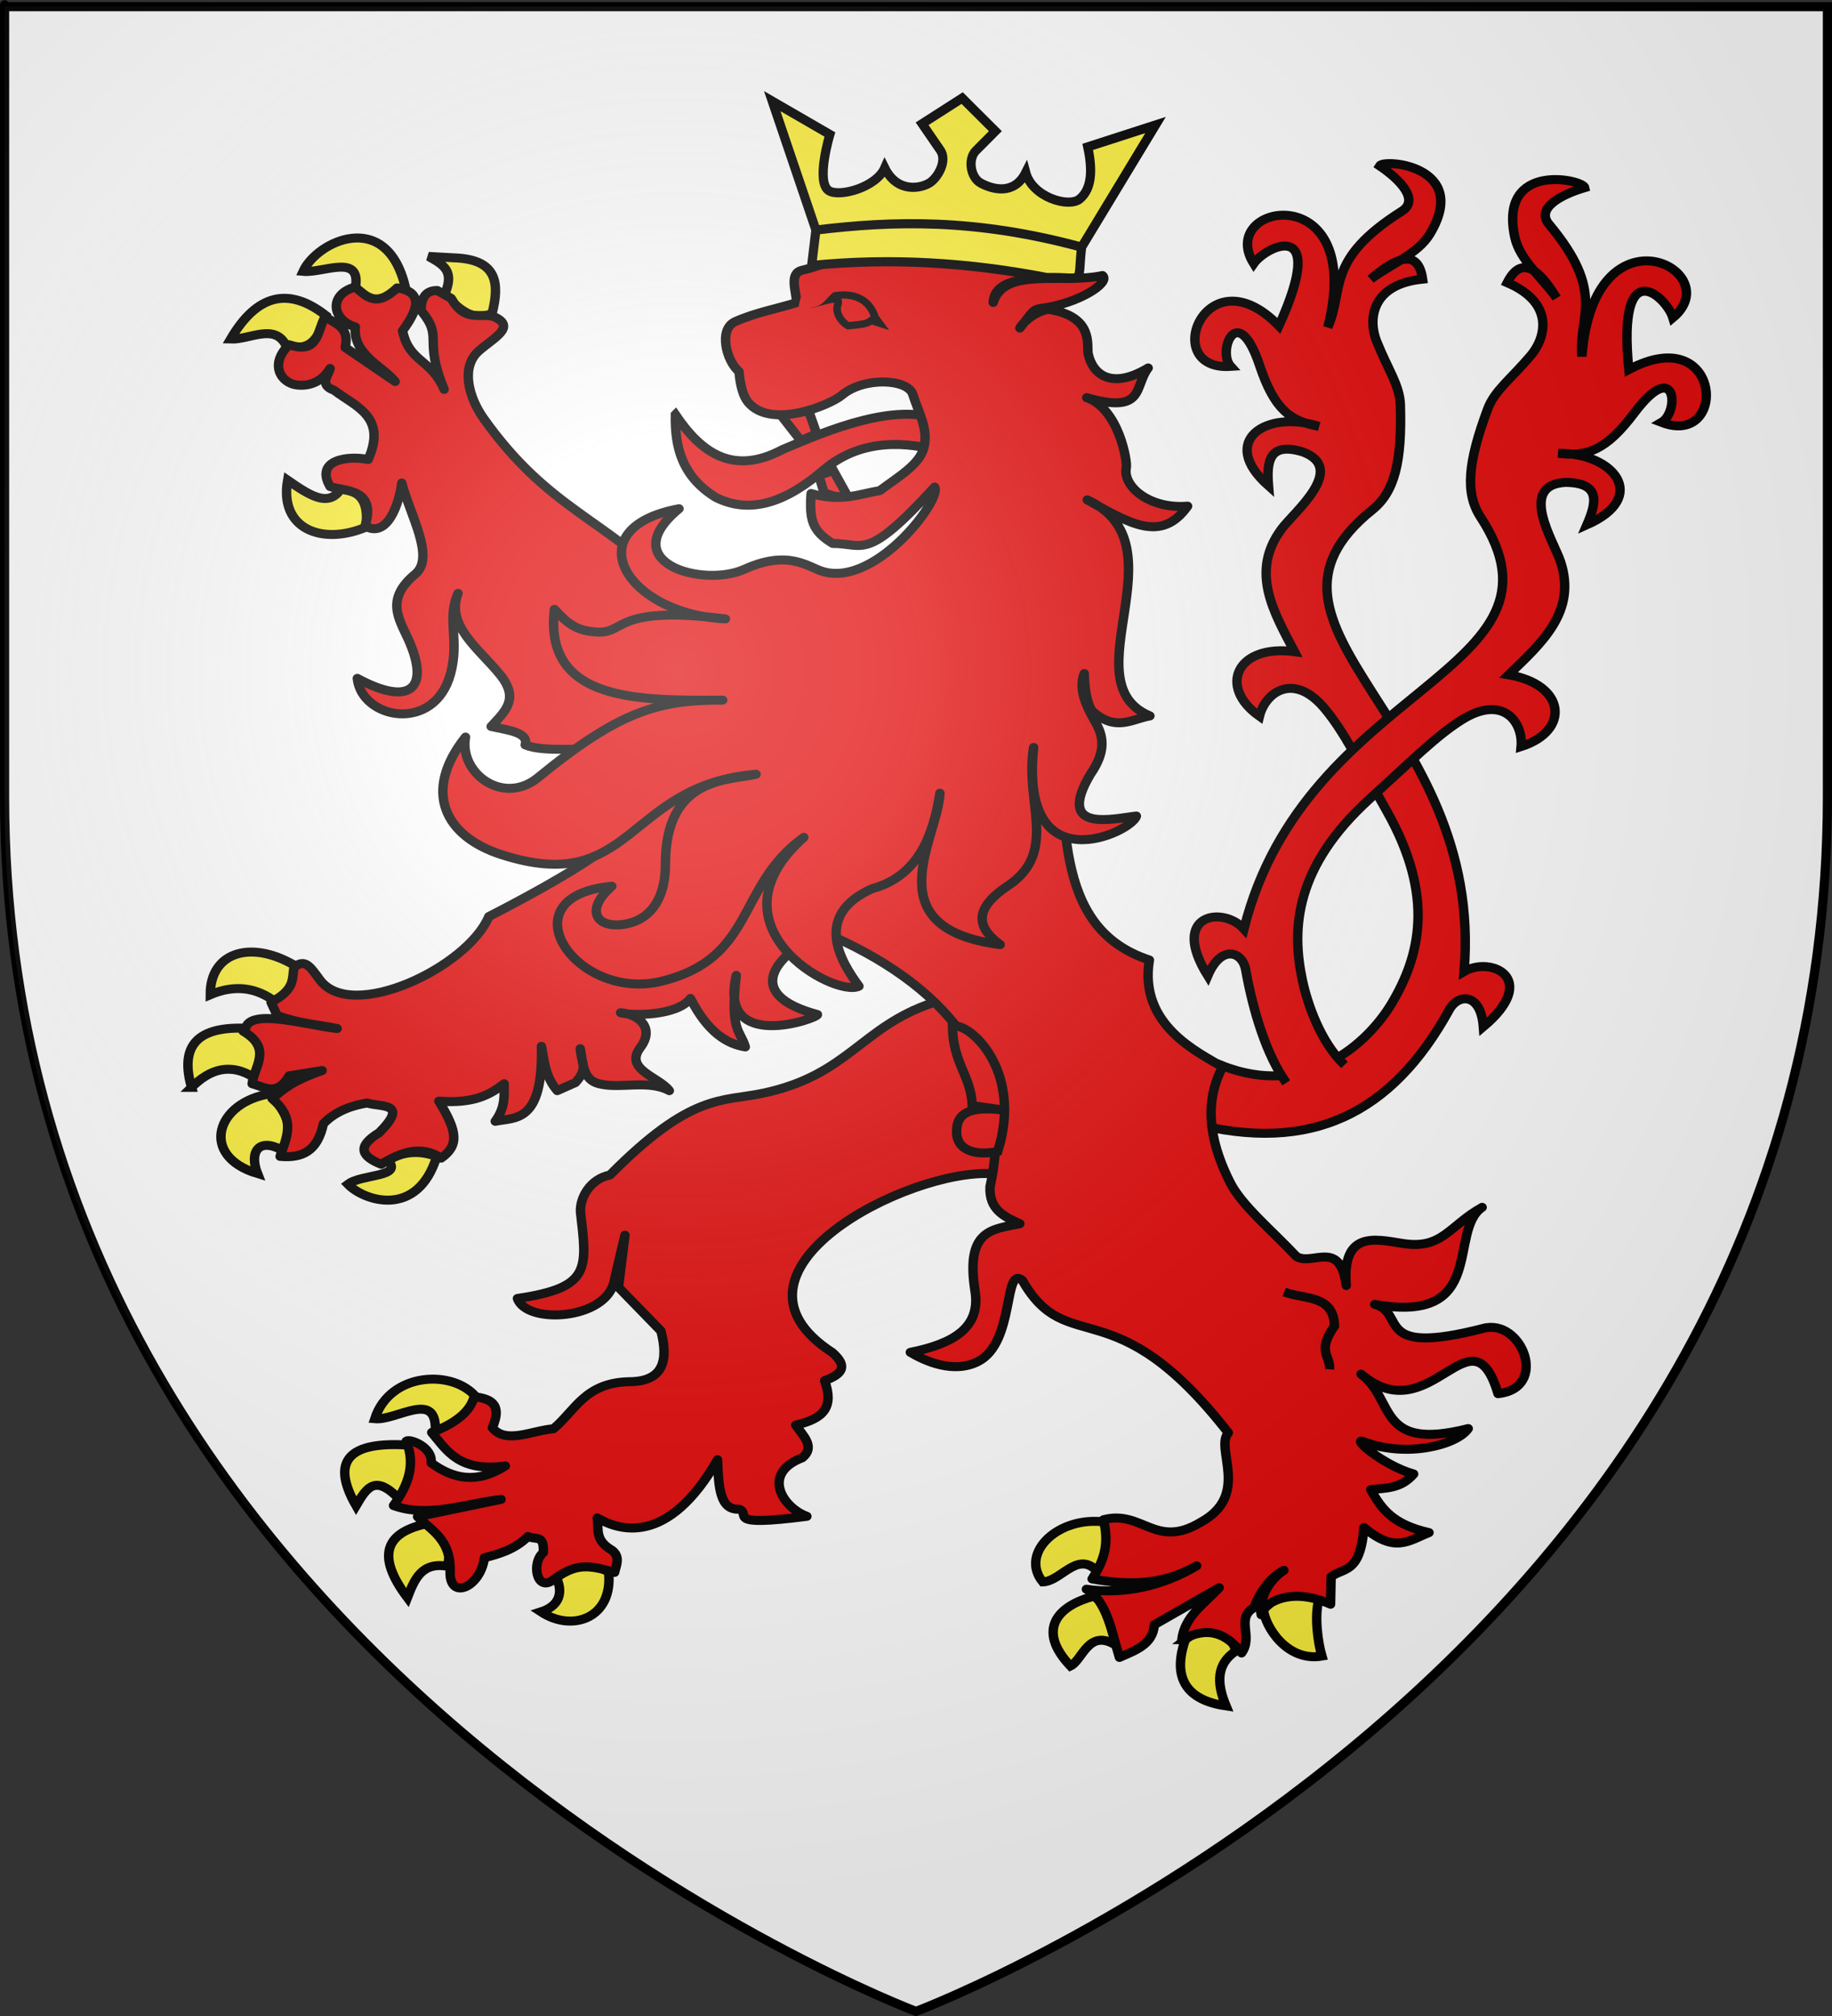 <?xml version="1.0" encoding="UTF-8" standalone="no"?>
<svg
   xmlns:dc="http://purl.org/dc/elements/1.1/"
   xmlns:cc="http://creativecommons.org/ns#"
   xmlns:rdf="http://www.w3.org/1999/02/22-rdf-syntax-ns#"
   xmlns:svg="http://www.w3.org/2000/svg"
   xmlns="http://www.w3.org/2000/svg"
   xmlns:xlink="http://www.w3.org/1999/xlink"
   height="660"
   width="600"
   version="1.0"
   id="svg2">
  <rect width="100%" height="100%" fill="#333333" stroke="none"/>
  <desc
     id="desc4">Flag of Canton of Valais (Wallis)</desc>
  <defs
     id="defs6">
    <linearGradient
       id="linearGradient2893">
      <stop
         style="stop-color:white;stop-opacity:0.314;"
         offset="0"
         id="stop2895" />
      <stop
         id="stop2897"
         offset="0.19"
         style="stop-color:white;stop-opacity:0.251;" />
      <stop
         style="stop-color:#6b6b6b;stop-opacity:0.125;"
         offset="0.6"
         id="stop2901" />
      <stop
         style="stop-color:black;stop-opacity:0.125;"
         offset="1"
         id="stop2899" />
    </linearGradient>
    <radialGradient
       xlink:href="#linearGradient2893"
       id="radialGradient3163"
       gradientUnits="userSpaceOnUse"
       gradientTransform="matrix(1.353,0,0,1.349,-77.629,-85.747)"
       cx="221.445"
       cy="226.331"
       fx="221.445"
       fy="226.331"
       r="300" />
    <g
       id="s-4">
      <g
         id="c-6">
        <path
           transform="matrix(0.951,0.309,-0.309,0.951,0,-1)"
           d="M 0,0 L 0,1 L 0.5,1 L 0,0 z"
           id="t-0" />
        <use
           height="540"
           width="810"
           y="0"
           x="0"
           id="use2144-7"
           transform="scale(-1,1)"
           xlink:href="#t-0" />
      </g>
      <g
         id="a-1">
        <use
           height="540"
           width="810"
           y="0"
           x="0"
           id="use2147-7"
           transform="matrix(0.309,0.951,-0.951,0.309,0,0)"
           xlink:href="#c-6" />
        <use
           height="540"
           width="810"
           y="0"
           x="0"
           id="use2149-7"
           transform="matrix(-0.809,0.588,-0.588,-0.809,0,0)"
           xlink:href="#c-6" />
      </g>
      <use
         height="540"
         width="810"
         y="0"
         x="0"
         id="use2151-7"
         transform="scale(-1,1)"
         xlink:href="#a-1" />
    </g>
    <g
       id="f">
      <rect
         id="rect1964"
         style="fill:#28166f"
         y="-30"
         x="-50"
         height="60"
         width="100" />
      <g
         id="g1966"
         style="fill:#ffffff"
         transform="translate(0,-20)">
        <path
           id="path1968"
           d="M -1.212,27.818 C -1.212,22.175 -2.091,20.471 -4.542,13.98 C -5.709,10.888 -5.024,7.103 -2.858,3.601 C -2.082,2.346 -1.114,1.214 0,0 C 1.114,1.214 2.082,2.346 2.858,3.601 C 5.024,7.103 5.709,10.888 4.542,13.98 C 2.091,20.471 1.212,22.175 1.212,27.818 L -1.212,27.818 z" />
        <path
           id="rwi"
           d="M 2.922,27.672 C 2.922,21.721 5.239,17.829 8.501,16.66 C 9.949,16.141 11.808,16.387 13.519,18.107 C 15.638,20.236 16.255,26.1 10.036,27.228 C 10.694,26.272 10.655,24.147 9.322,23.441 C 8.331,22.916 7.209,23.188 6.646,23.564 C 5.822,24.116 4.917,25.67 4.967,27.672 L 2.922,27.672 z" />
        <path
           id="path1971"
           d="M 1.777,30.183 C 1.79,32.191 2.795,33.518 4.516,34.257 C 4.295,34.955 3.257,36.378 1.831,36.281 C 1.55,37.787 1.282,38.632 0,40 C -1.282,38.632 -1.55,37.787 -1.831,36.281 C -3.257,36.378 -4.295,34.955 -4.516,34.257 C -2.795,33.518 -1.79,32.191 -1.777,30.183 L 1.777,30.183 z" />
        <use
           xlink:href="#rwi"
           height="400"
           width="800"
           y="0"
           x="0"
           id="use1973"
           transform="scale(-1,1)" />
        <rect
           id="rect1975"
           y="27.331"
           x="-7.923"
           height="3.218"
           width="15.846" />
      </g>
    </g>
    <g
       id="s">
      <g
         id="c">
        <path
           transform="matrix(0.951,0.309,-0.309,0.951,0,-1)"
           d="M 0,0 L 0,1 L 0.5,1 L 0,0 z"
           id="t" />
        <use
           height="540"
           width="810"
           y="0"
           x="0"
           id="use2144"
           transform="scale(-1,1)"
           xlink:href="#t" />
      </g>
      <g
         id="a">
        <use
           height="540"
           width="810"
           y="0"
           x="0"
           id="use2147"
           transform="matrix(0.309,0.951,-0.951,0.309,0,0)"
           xlink:href="#c" />
        <use
           height="540"
           width="810"
           y="0"
           x="0"
           id="use2149"
           transform="matrix(-0.809,0.588,-0.588,-0.809,0,0)"
           xlink:href="#c" />
      </g>
      <use
         height="540"
         width="810"
         y="0"
         x="0"
         id="use2151"
         transform="scale(-1,1)"
         xlink:href="#a" />
    </g>
    <g
       id="s-4-8">
      <g
         id="c-6-9">
        <path
           transform="matrix(0.951,0.309,-0.309,0.951,0,-1)"
           d="M 0,0 L 0,1 L 0.5,1 L 0,0 z"
           id="t-0-2" />
        <use
           height="540"
           width="810"
           y="0"
           x="0"
           id="use2144-7-2"
           transform="scale(-1,1)"
           xlink:href="#t-0-2" />
      </g>
      <g
         id="a-1-5">
        <use
           height="540"
           width="810"
           y="0"
           x="0"
           id="use2147-7-9"
           transform="matrix(0.309,0.951,-0.951,0.309,0,0)"
           xlink:href="#c-6-9" />
        <use
           height="540"
           width="810"
           y="0"
           x="0"
           id="use2149-7-3"
           transform="matrix(-0.809,0.588,-0.588,-0.809,0,0)"
           xlink:href="#c-6-9" />
      </g>
      <use
         height="540"
         width="810"
         y="0"
         x="0"
         id="use2151-7-6"
         transform="scale(-1,1)"
         xlink:href="#a-1-5" />
    </g>
    <g
       id="f-2">
      <rect
         id="rect1964-3"
         style="fill:#28166f"
         y="-30"
         x="-50"
         height="60"
         width="100" />
      <g
         id="g1966-5"
         style="fill:#ffffff"
         transform="translate(0,-20)">
        <path
           id="path1968-5"
           d="M -1.212,27.818 C -1.212,22.175 -2.091,20.471 -4.542,13.98 C -5.709,10.888 -5.024,7.103 -2.858,3.601 C -2.082,2.346 -1.114,1.214 0,0 C 1.114,1.214 2.082,2.346 2.858,3.601 C 5.024,7.103 5.709,10.888 4.542,13.98 C 2.091,20.471 1.212,22.175 1.212,27.818 L -1.212,27.818 z" />
        <path
           id="rwi-8"
           d="M 2.922,27.672 C 2.922,21.721 5.239,17.829 8.501,16.66 C 9.949,16.141 11.808,16.387 13.519,18.107 C 15.638,20.236 16.255,26.1 10.036,27.228 C 10.694,26.272 10.655,24.147 9.322,23.441 C 8.331,22.916 7.209,23.188 6.646,23.564 C 5.822,24.116 4.917,25.67 4.967,27.672 L 2.922,27.672 z" />
        <path
           id="path1971-9"
           d="M 1.777,30.183 C 1.79,32.191 2.795,33.518 4.516,34.257 C 4.295,34.955 3.257,36.378 1.831,36.281 C 1.55,37.787 1.282,38.632 0,40 C -1.282,38.632 -1.55,37.787 -1.831,36.281 C -3.257,36.378 -4.295,34.955 -4.516,34.257 C -2.795,33.518 -1.79,32.191 -1.777,30.183 L 1.777,30.183 z" />
        <use
           xlink:href="#rwi-8"
           height="400"
           width="800"
           y="0"
           x="0"
           id="use1973-4"
           transform="scale(-1,1)" />
        <rect
           id="rect1975-3"
           y="27.331"
           x="-7.923"
           height="3.218"
           width="15.846" />
      </g>
    </g>
    <g
       id="s-1">
      <g
         id="c-5">
        <path
           transform="matrix(0.951,0.309,-0.309,0.951,0,-1)"
           d="M 0,0 L 0,1 L 0.5,1 L 0,0 z"
           id="t-1" />
        <use
           height="540"
           width="810"
           y="0"
           x="0"
           id="use2144-0"
           transform="scale(-1,1)"
           xlink:href="#t-1" />
      </g>
      <g
         id="a-9">
        <use
           height="540"
           width="810"
           y="0"
           x="0"
           id="use2147-79"
           transform="matrix(0.309,0.951,-0.951,0.309,0,0)"
           xlink:href="#c-5" />
        <use
           height="540"
           width="810"
           y="0"
           x="0"
           id="use2149-78"
           transform="matrix(-0.809,0.588,-0.588,-0.809,0,0)"
           xlink:href="#c-5" />
      </g>
      <use
         height="540"
         width="810"
         y="0"
         x="0"
         id="use2151-3"
         transform="scale(-1,1)"
         xlink:href="#a-9" />
    </g>
  </defs>
  <g
     id="layer3"
     style="display:inline;fill:#ffffff">
    <path
       id="path2855"
       style="fill:#ffffff;fill-opacity:1;fill-rule:evenodd;stroke:none;stroke-width:1px;stroke-linecap:butt;stroke-linejoin:miter;stroke-opacity:1"
       d="m 300,658.5 c 0,0 298.5,-112.32 298.5,-397.772 0,-285.452 0,-258.552 0,-258.552 H 1.5 V 260.728 C 1.5,546.18 300,658.5 300,658.5 Z" />
  </g>
  <g
     id="layer1">
    <path
       d="m 300,658.5 c 0,0 -298.5,-112.32 -298.5,-397.772 0,-285.452 0,-258.552 0,-258.552 H 598.5 V 260.728 c 0,285.452 -298.5,397.772 -298.5,397.772 z"
       style="opacity:1;fill:none;fill-opacity:1;fill-rule:evenodd;stroke:#000000;stroke-width:3;stroke-linecap:butt;stroke-linejoin:miter;stroke-miterlimit:4;stroke-dasharray:none;stroke-opacity:1"
       id="path1411" />
  </g>
  <g
     transform="translate(3.153,0.939)"
     id="g5197">
    <path
       style="display:inline;fill:#fcef3c;fill-opacity:1;stroke:#000000;stroke-width:3"
       id="path3727"
       d="m 351.081,79.977 24.221,-39.995 -22.214,7.172 c 1.56,7.213 1.509,13.691 -2.676,17.089 -3.53,2.866 -15.443,-0.563 -17.624,-8.689 -3.707,7.394 -10.743,5.643 -14.789,3.411 -3.253,-1.796 -4.298,-7.798 -1.51,-10.596 l 6.351,-6.37 -10.868,-10.829 -13.121,8.402 5.964,8.68 c 2.338,3.405 -0.716,8.752 -3.311,10.55 -2.707,1.874 -10.688,3.738 -14.89,-4.752 -2.754,6.299 -14.643,9.591 -18.217,7.493 -4.545,-2.67 0.24,-18.454 0.24,-18.454 l -18.864,-10.91 14.296,42.19" />
    <g
       id="g5127"
       transform="matrix(1.884,0,0,1.884,-1362.655,871.074)"
       style="fill:#e20909">
      <g
         transform="translate(300,300)"
         id="layer3-0"
         style="fill:#e20909">
        <g
           id="g3714-5"
           transform="translate(935.842,-315.999)"
           style="fill:#e20909" />
        <g
           id="layer9-2"
           transform="translate(935.842,-315.999)"
           style="fill:#e20909">
          <g
             transform="matrix(2,0,0,2,-732.892,-1853.188)"
             id="g2807-1"
             style="fill:#e20909" />
          <g
             transform="matrix(2,0,0,2,1696.976,-413.55)"
             id="g4626-5"
             style="fill:#e20909" />
          <g
             id="g5271-5"
             transform="matrix(2,0,0,2,-732.892,-453.188)"
             style="fill:#e20909" />
          <g
             id="g5273-5"
             transform="matrix(2,0,0,2,-732.892,-453.188)"
             style="fill:#e20909" />
          <g
             id="g5275-6"
             transform="matrix(2,0,0,2,-732.892,-453.188)"
             style="fill:#e20909" />
        </g>
        <g
           id="layer6-6"
           transform="translate(935.842,-315.999)"
           style="fill:#e20909" />
        <g
           id="layer5-8"
           transform="translate(935.842,-315.999)"
           style="fill:#e20909" />
        <g
           id="g2974"
           transform="translate(1442.398,832.476)"
           style="fill:#e20909" />
        <g
           id="g8141"
           style="display:inline;fill:#e20909"
           transform="matrix(0.605,0,0,0.578,393.426,-771.263)">
          <path
             id="path3835"
             d="m 240.644,139.214 c -0.188,9.602 1.787,18.497 11.553,24.844 10.238,5.427 20.678,1.135 31.185,-8.36 11.106,-9.767 24.464,-8.053 32.899,-5.632 1.389,-4.516 -0.316,-6.351 0.063,-9.376 -12.61,-4.984 -30.969,2.751 -44.945,9.028 -13.993,7.775 -23.164,1.26 -30.755,-10.504 z"
             style="fill:#e20909;fill-opacity:1;stroke:#000000;stroke-width:2.703;stroke-miterlimit:4;stroke-dasharray:none;stroke-opacity:1" />
          <g
             style="fill:#fcef3c;stroke:#000000;stroke-width:2.954;stroke-opacity:1"
             id="g3892-6"
             transform="matrix(0.915,0,0,0.915,-605.94,2.187)">
            <path
               id="path3838"
               d="m 862.664,472.577 c -7.189,-9.211 -27.083,-8.293 -31.832,7.086 6.816,0.679 19.456,-9.608 19.006,3.82 8.305,-0.468 10.708,-4.693 12.826,-10.906 z"
               style="fill:#fcef3c;fill-opacity:1;stroke:#000000;stroke-width:2.954;stroke-linejoin:miter;stroke-miterlimit:4;stroke-dasharray:none;stroke-opacity:1" />
            <path
               id="path3840"
               d="m 838.453,505.987 c -7.479,-8.031 -10.061,-3.885 -13.504,2.243 -8.187,-14.961 -2.041,-21.174 16.371,-19.903 2.196,4.713 1.024,12.246 -2.866,17.66 z"
               style="fill:#fcef3c;fill-opacity:1;stroke:#000000;stroke-width:2.954;stroke-miterlimit:4;stroke-dasharray:none;stroke-opacity:1" />
            <path
               id="path3842"
               d="m 847.459,514.084 c -13.091,2.806 -16.482,10.313 -6.395,24.352 2.187,-5.864 4.357,-11.75 12.534,-10.303 1.483,-4.79 -0.707,-9.68 -6.139,-14.049 z"
               style="fill:#fcef3c;fill-opacity:1;stroke:#000000;stroke-width:2.954;stroke-miterlimit:4;stroke-dasharray:none;stroke-opacity:1" />
            <path
               id="path3844"
               d="m 887.874,531.879 c 2.561,5.973 -0.09,9.656 -4.86,11.239 9.902,6.854 22.754,1.965 21.231,-13.112 -7.109,-4.021 -11.075,-2.607 -16.371,1.873 z"
               style="fill:#fcef3c;fill-opacity:1;stroke:#000000;stroke-width:2.954;stroke-miterlimit:4;stroke-dasharray:none;stroke-opacity:1" />
          </g>
          <path
             style="fill:#e20909;fill-opacity:1;stroke:#000000;stroke-width:2.703;stroke-linejoin:round;stroke-miterlimit:4;stroke-dasharray:none;stroke-opacity:1"
             d="m 314.553,316.049 c -20.616,7.241 -24.254,21.77 -48.789,27.173 -11.87,2.614 -20.508,-0.174 -43.91,24.568 -5.895,1.272 -8.701,7.06 -8.485,11.129 1.869,17.111 3.124,22.727 -18.115,26 2.588,7.894 25.541,6.508 27.813,-5.218 0.355,-1.833 3.079,-13.804 3.079,-13.804 l -1.86,15.665 12.205,13.129 c 2.219,9.057 0.654,15.299 -9.351,15.262 -12.52,0.371 -15.283,8.684 -21.548,14.145 -6.015,0.468 -13.659,4.734 -17.551,-0.315 3.227,-7.816 -1.318,-8.724 -5.218,-9.363 -1.162,4.738 -5.677,8.16 -12.197,10.795 4.45,5.53 7.829,11.959 21.142,10.05 -8.186,5.517 -15.117,3.878 -21.323,-0.928 0.59,-4.619 -5.974,-7.343 -7.137,-6.517 2.812,7.272 0.382,13.478 -3.659,19.356 9.707,3.726 20.498,-0.498 30.9,-1.861 l -23.988,5.211 c 4.12,4.235 9.557,6.862 9.351,16.378 -0.329,8.963 8.711,4.985 9.863,-4.044 3.628,-0.97 8.641,-2.31 12.498,-6.379 2.466,1.136 4.679,-0.688 4.404,4.839 -3.405,2.978 -1.998,11.559 2.515,8.467 6.878,-5.431 10.347,-4.761 17.987,-2.511 0.394,-1.985 1.786,-4.671 -0.753,-6.656 -4.953,-3.029 -3.793,-6.005 -4.231,-9.722 6.233,3.793 20.233,8.69 34.559,-17.495 0.274,8.283 0.665,15.163 6.148,14.863 3.833,1.373 -4.831,5.427 19.517,2.151 -6.819,-2.551 -13.28,-12.842 -1.278,-17.62 3.769,-3.272 0.218,-6.545 -1.92,-9.817 8.152,-1.924 10.994,-5.47 8.305,-13.35 5.365,-2.052 6.59,-4.432 2.206,-8.467 -35.955,-24.39 21.832,-55.342 45.898,-53.747 l 20.329,-11.912 -13.01,-40.574 z"
             id="path3846" />
          <g
             style="fill:#fcef3c;stroke:#000000;stroke-width:2.954;stroke-opacity:1"
             id="g3882-2"
             transform="matrix(0.915,0,0,0.915,-605.94,2.187)">
            <path
               id="path3849"
               d="m 799.626,342.685 c -5.852,-4.625 -12.566,-5.83 -20.463,-2.342 -0.057,-14.538 13.622,-18.222 27.625,-8.898 -1.412,4.639 -3.066,9.057 -7.162,11.239 z"
               style="fill:#fcef3c;fill-opacity:1;stroke:#000000;stroke-width:2.954;stroke-miterlimit:4;stroke-dasharray:none;stroke-opacity:1" />
            <path
               id="path3851"
               d="m 773.279,370.783 c -3.418,-12.474 0.548,-20.053 16.882,-19.435 2.937,3.871 7.292,6.562 3.069,16.391 -7.789,-5.239 -14.203,-2.924 -19.952,3.044 z"
               style="fill:#fcef3c;fill-opacity:1;stroke:#000000;stroke-width:2.954;stroke-miterlimit:4;stroke-dasharray:none;stroke-opacity:1" />
            <path
               id="path3853"
               d="m 798.091,372.89 c 4.945,6.322 8.192,12.644 4.349,18.966 -8.001,-5.031 -11.16,0.056 -8.441,7.259 -18.46,-5.811 -12.894,-23.613 4.093,-26.225 z"
               style="fill:#fcef3c;fill-opacity:1;stroke:#000000;stroke-width:2.954;stroke-miterlimit:4;stroke-dasharray:none;stroke-opacity:1" />
            <path
               id="path3855"
               d="m 834.925,394.666 c 5.494,-3.164 10.533,-2.989 15.347,-1.171 -5.979,20.376 -22.706,14.735 -27.881,9.132 4.344,-3.472 17.501,-2.216 12.534,-7.961 z"
               style="fill:#fcef3c;fill-opacity:1;stroke:#000000;stroke-width:2.954;stroke-miterlimit:4;stroke-dasharray:none;stroke-opacity:1" />
          </g>
          <g
             style="fill:#fcef3c;stroke:#000000;stroke-width:2.954;stroke-opacity:1"
             id="g3912-0"
             transform="matrix(0.915,0,0,0.915,-605.94,2.187)">
            <path
               id="path3858"
               d="m 828.018,186.74 c -13.821,6.043 -27.245,0.561 -24.556,-15.454 6.568,4.735 12.686,9.137 16.626,3.044 5.688,0.234 9.047,3.454 7.929,12.41 z"
               style="fill:#fcef3c;fill-opacity:1;stroke:#000000;stroke-width:2.954;stroke-miterlimit:4;stroke-dasharray:none;stroke-opacity:1" />
            <path
               id="path3860"
               d="m 802.951,127.031 c -3.538,-7.427 -11.438,-1.875 -17.394,-2.107 8.263,-14.803 18.254,-17.275 29.928,-7.727 -2.034,6.026 -3.863,12.314 -12.534,9.834 z"
               style="fill:#fcef3c;fill-opacity:1;stroke:#000000;stroke-width:2.954;stroke-miterlimit:4;stroke-dasharray:none;stroke-opacity:1" />
            <path
               id="path3862"
               d="m 808.322,102.68 c 6.403,0.636 18.509,-6.186 16.371,5.62 4.844,5.576 10.078,4.721 15.603,-0.937 -6.061,-25.406 -27.664,-14.525 -31.974,-4.683 z"
               style="fill:#fcef3c;fill-opacity:1;stroke:#000000;stroke-width:2.954;stroke-miterlimit:4;stroke-dasharray:none;stroke-opacity:1" />
            <path
               id="path3864"
               d="m 852.574,110.641 c 3.55,-8.068 -0.098,-10.078 -4.86,-12.878 l 7.93,0.468 c 13.867,0.447 14.36,8.546 12.022,18.264 -7.023,3.064 -10.621,-2.492 -15.092,-5.854 z"
               style="fill:#fcef3c;fill-opacity:1;stroke:#000000;stroke-width:2.954;stroke-miterlimit:4;stroke-dasharray:none;stroke-opacity:1" />
          </g>
          <g
             style="fill:#fcef3c;stroke:#000000;stroke-width:2.954;stroke-opacity:1"
             id="g3902-2"
             transform="matrix(0.915,0,0,0.915,-605.94,2.187)">
            <path
               id="path3867"
               d="m 1060.277,513.615 c 3.647,6.117 0.999,11.122 -2.814,15.922 -6.093,-6.431 -11.189,3.576 -16.882,3.746 -7.365,-9.437 4.844,-21.822 19.696,-19.669 z"
               style="fill:#fcef3c;fill-opacity:1;stroke:#000000;stroke-width:2.954;stroke-miterlimit:4;stroke-dasharray:none;stroke-opacity:1" />
            <path
               id="path3869"
               d="m 1063.602,554.123 c 0.897,-4.801 1.242,-9.466 -6.906,-16.156 -11.329,3.055 -18.268,10.955 -7.418,22.947 3.764,-1.828 5.655,-12.549 14.324,-6.79 z"
               style="fill:#fcef3c;fill-opacity:1;stroke:#000000;stroke-width:2.954;stroke-miterlimit:4;stroke-dasharray:none;stroke-opacity:1" />
            <path
               id="path3871"
               d="m 1085.345,552.25 c 7.949,-6.469 14.594,-1.902 15.859,3.746 -5.95,4.148 -6.171,10.254 -3.069,18.03 -17.189,-2.61 -15.062,-14.877 -12.79,-21.776 z"
               style="fill:#fcef3c;fill-opacity:1;stroke:#000000;stroke-width:2.954;stroke-miterlimit:4;stroke-dasharray:none;stroke-opacity:1" />
            <path
               id="path3873"
               d="m 1127.295,539.138 c -1.437,5.246 -0.348,13.895 0.941,18.517 -11.056,1.957 -17.877,-9.844 -18.335,-15.239 4.608,-5.117 8.694,-6.9 17.394,-3.278 z"
               style="fill:#fcef3c;fill-opacity:1;stroke:#000000;stroke-width:2.954;stroke-miterlimit:4;stroke-dasharray:none;stroke-opacity:1" />
          </g>
          <g
             style="display:inline;fill:#e20909"
             id="g9771"
             transform="translate(-570.614,-34.592)">
            <path
               style="fill:#e20909;fill-opacity:1;stroke:#000000;stroke-width:2.695;stroke-linecap:butt;stroke-linejoin:miter;stroke-miterlimit:4;stroke-dasharray:none;stroke-opacity:1"
               d="m 967.936,369.344 c 24.732,10.435 42.353,-6.559 49.192,-18.634 7.941,-14.02 12.508,-31.892 -1.505,-57.792 -8.074,-14.924 -12.385,-23.951 -17.759,-30.702 -8.899,-11.18 -17.104,-4.979 -18.792,2.261 -12.026,-8.9 -6.46,-21.725 10.063,-19.418 -5.898,-11.805 -12.934,-24.049 -3.612,-37.023 3.639,-5.066 18.854,-18.07 5.953,-23.042 -9.731,-3.062 -10.345,2.993 -9.791,10.216 -14.585,-13.539 -0.589,-23 14.473,-17.879 -8.209,-1.598 -12.766,-4.964 -17.027,-18.304 -6.352,-19.888 -12.254,-4.225 -8.316,0.28 -20.709,1.464 -7.13,-34.778 13.85,-12.199 14.361,-33.08 -3.68,-24.029 -7.237,-18.73 -10.956,-18.352 32.423,-26.308 21.284,19.156 4.798,-11.459 -0.769,-20.333 21.284,-34.906 5.059,-3.343 -0.402,-9.402 -6.385,-13.622 1.261,-2.218 26.125,0.085 14.473,20.433 -3.486,6.088 -11.299,9.113 -17.027,13.622 8.368,-7.559 13.75,-8.483 14.899,0 -14.898,1.577 -15.669,12.286 -13.196,18.73 3.308,8.62 6.648,13.244 6.811,19.156 0.463,16.859 -1.568,26.022 -8.088,31.5 -42.223,35.479 32.44,62.894 26.392,138.772 7.917,-4.794 21.821,2.294 5.534,16.602 -0.739,-10.285 -7.218,-10.002 -9.791,-5.108 -16.462,31.319 -39.796,43.428 -74.068,34.054 z"
               id="path19748" />
            <path
               id="path19750"
               d="m 1003.51,369.298 c -6.931,-6.891 -10.667,-18.452 -12.093,-25.445 -3.22,-15.788 -2.041,-34.196 19.29,-54.499 12.291,-11.699 19.18,-18.952 26.377,-23.712 11.919,-7.883 17.806,0.55 17.173,7.957 14.188,-4.748 12.857,-18.665 -3.57,-21.577 9.257,-9.405 19.732,-18.875 14.876,-34.095 -1.896,-5.942 -12.347,-23.012 1.459,-23.754 10.201,0.095 8.914,6.043 6.154,12.742 18.055,-8.369 7.667,-21.692 -8.24,-21.476 8.301,1.017 13.675,-0.776 21.85,-12.147 12.187,-16.952 12.96,-0.232 7.823,2.836 19.243,7.792 17.528,-30.872 -9.402,-15.881 -3.436,-35.899 10.925,-21.715 12.67,-15.577 16.091,-14.069 -22.706,-35.04 -26.162,11.641 -1.022,-12.38 7.014,-19.1 -9.456,-39.775 -3.778,-4.743 3.288,-8.818 10.282,-10.982 -0.514,-2.499 -24.872,-7.992 -20.079,14.96 1.434,6.868 7.93,12.158 11.985,18.217 -5.622,-9.775 -10.456,-12.317 -14.17,-4.604 13.681,6.104 11.106,16.526 6.762,21.891 -5.81,7.176 -10.416,10.541 -12.397,16.113 -5.65,15.891 -6.55,25.233 -2.042,32.458 29.193,46.79 -50.288,49.791 -67.983,123.824 -6.049,-7.006 -21.462,-4.561 -10.393,14.079 3.881,-9.553 9.956,-7.282 10.89,-1.833 2.172,12.67 5.99,25.659 11.674,34.022"
               style="fill:#e20909;fill-opacity:1;stroke:#000000;stroke-width:2.695;stroke-linecap:butt;stroke-linejoin:miter;stroke-miterlimit:4;stroke-dasharray:none;stroke-opacity:1" />
          </g>
          <path
             style="fill:#e20909;fill-opacity:1;stroke:#000000;stroke-width:2.703;stroke-linejoin:round;stroke-miterlimit:4;stroke-dasharray:none;stroke-opacity:1"
             d="m 148.637,100.845 c -7.716,2.189 -6.746,9.929 0.04,12.001 -0.786,8.265 8.064,11.962 11.443,16.414 L 145.757,119.007 c 1.373,-6.082 -2.785,-7.109 -5.759,-9.211 -2.349,4.04 -1.669,11.439 -10.345,8.397 -5.781,5.843 -2.387,11.552 2.275,12.108 4.036,0.482 7.48,-1.417 9.492,-4.98 -0.512,2.311 -3.252,4.91 1.173,6.575 6.159,4.939 15.239,7.879 9.776,20.798 -5.772,-1.233 -15.427,0.049 -10.95,8.137 4.506,1.504 13.365,0.592 10.061,11.848 6.342,3.854 9.794,-6.598 10.536,-12.93 2.487,9.93 9.657,22.373 3.862,27.414 -8.612,7.493 -4.712,13.312 -2.026,19.496 6.393,14.723 0.79,20.512 -14.607,11.836 1.202,12.278 22.147,16.569 26.788,-1.398 2.639,-10.217 -1.177,-16.431 2.156,-24.163 -3.607,9.696 6.142,16.751 12.113,24.498 5.558,7.211 1.473,10.906 -2.595,15.526 4.781,1.145 10.833,1.716 9.777,5.533 5.372,2.377 16.677,0.664 22.109,1.544 l 4.313,26.845 c -8.526,7.326 -22.736,15.621 -36.883,23.232 -6.051,15.206 -39.511,31.956 -48.584,18.954 -2.875,-4.12 -4.248,-6.314 -7.364,-3.721 -0.695,3.356 0.573,6.529 -6.613,10.546 l 1.742,3.938 c 6.385,2.48 11.536,2.703 17.242,3.938 -8.324,-0.903 -25.064,-6.284 -26.317,-0.014 l -0.702,0.795 c 8.501,5.264 3.174,10.554 2.595,15.818 3.546,0.957 7.084,3.952 10.63,-2.376 l 9.492,-1.595 c -9.027,3.292 -11.251,5.811 -14.398,8.43 7.068,6.271 4.089,11.784 2.311,17.381 6.226,0.593 10.734,-1.43 12.439,-9.807 3.737,-4.1 8.852,-5.617 12.589,-6.24 3.875,1.301 12.21,-0.304 3.448,8.918 -6.821,4.362 -4.819,7.238 0.569,9.504 5.75,-3.675 11.492,-5.834 17.242,-1.855 5.087,-3.745 4.782,-7.955 -0.684,-17.12 10.114,0.803 14.655,-1.931 18.779,-5.24 -0.008,3.577 0.399,7.042 -2.56,11.294 5.74,-1.209 13.838,0.591 13.27,-22.55 0.882,4.446 0.94,8.892 4.541,13.338 l 5.244,-2.439 c 3.821,-4.475 1.637,-5.715 1.369,-10.19 0.835,4.152 0.624,9.183 5.19,10.492 6.155,1.764 14.184,-1.322 20.406,2.137 -2.927,-4.121 -13.089,-6.361 -8.354,-12.932 4.44,-6.161 -0.798,-10.102 -5.647,-10.512 3.335,0.987 16.245,1.003 20.071,-4.275 5.079,10.399 10.679,13.705 15.758,14.569 -1.427,-5.143 -4.476,-4.443 -2.595,-21.496 -5.256,23.492 23.593,12.86 23.321,11.764 -21.466,-6.073 -12.656,-17.563 1.493,-24.834 34.641,15.283 55.84,40.553 48.1,76.586 -0.318,6.948 4.126,9.025 8.568,11.132 -7.911,1.731 -15.698,1.637 -12.869,20.31 1.663,10.977 -6.339,15.804 -18.593,18.357 4.266,2.657 12.464,6.525 19.492,2.737 10.647,-5.739 7.206,-28.982 12.681,-24.382 13.117,23.965 26.192,1.488 59.201,45.861 -3.998,4.606 6.5,18.67 -7.972,26.885 -12.982,8.169 -16.768,-3.834 -27.907,-0.781 1.481,6.775 0.658,11.524 -3.271,17.804 10.019,1.884 20.022,2.058 30.04,-3.938 -9.839,6.106 -20.988,8.709 -31.676,7.03 5.952,3.353 7.409,13.579 9.492,20.505 4.586,-2.135 9.624,-3.863 10.025,-9.83 l 18.628,-11.132 c -4.229,4.816 -10.005,8.617 -10.736,15.721 7.444,-4.368 12.841,-1.989 17.171,3.906 3.457,-4.924 -1.787,-10.46 3.592,-13.625 1.3,-3.882 4.157,-8.784 8.567,-11.242 -5.066,3.494 -7.193,9.576 -6.518,13.375 -0.585,-1.833 6.809,-9.319 19.931,-3.162 l 0.167,-8.259 c 3.613,-2.87 8.392,-0.826 9.421,-14.809 8.945,7.793 12.736,4.019 18.7,1.53 -10.436,-2.476 -13.604,-7.043 -16.74,-12.922 4.635,-0.497 8.747,-0.337 12.327,-4.698 -8.992,-2.632 -18.161,-11.248 -14.394,-9.721 12.374,5.017 26.97,0.941 30.076,-3.938 -26.379,6.999 -20.922,-8.824 -30.787,-16.372 19.946,17.829 31.707,-20.846 39.355,5.891 14.74,-1.707 6.87,-22.636 -4.159,-19.659 -32.085,8.66 -22.02,-4.667 -31.267,-7.193 32.618,6.112 20.856,-22.106 30.859,-29.175 -9.582,5.586 -11.461,12.849 -23.055,10.818 -7.857,-1.311 -17.244,-3.704 -15.998,12.694 -1.707,-14.173 -9.755,-5.765 -14.327,-8.755 -6.974,-7.804 -15.677,-15.256 -19.042,-22.242 -4.645,-9.646 -8.436,-22.398 -2.157,-34.702 -6.626,-4.278 -24.166,-12.391 -21.036,-32.173 -28.783,-9.852 -23.185,-44.339 -26.718,-72.713 L 239.326,190.971 c -18.74,-20.49 -35.226,-23.249 -53.788,-50.614 -4.247,-6.261 -6.672,-15.399 -1.417,-20.266 4.323,-4.003 10.851,-7.225 4.474,-10.295 -4.124,-1.36 -8.248,1.913 -12.372,-5.533 l -4.017,-2.376 c -3.006,-0.004 -4.681,1.848 -4.622,6.054 6.62,8.474 0.438,7.947 6.612,23.695 -3.914,-9.441 -10.001,-8.003 -11.958,-17.641 3.863,-5.438 6.736,-11.584 -1.551,-12.889 -6.107,6.107 -8.902,2.432 -12.052,-0.26 z"
             id="path3875" />
          <path
             style="fill:#e20909;fill-opacity:1;stroke:#000000;stroke-width:2.703;stroke-miterlimit:4;stroke-dasharray:none;stroke-opacity:1"
             d="m 320.245,323.071 c 0.138,11.287 5.423,14.971 5.692,23.874 l 10.312,1.54 c -8.465,-1.319 -14.718,-0.631 -14.784,5.905 -0.322,6.179 5.695,7.699 11.791,6.328 7.439,-24.552 -8.397,-39.089 -13.01,-37.647 z"
             id="path3877" />
          <path
             style="opacity:0.98;fill:#e20909;fill-opacity:1;stroke:#000000;stroke-width:2.703;stroke-miterlimit:4;stroke-dasharray:none;stroke-opacity:1"
             d="m 415.586,402.966 c 5.652,2.292 14.205,0.721 14.433,10.237 -5.22,7.819 -1.077,8.78 -1.423,13.028"
             id="path3879" />
          <path
             id="path3881"
             d="m 290.316,164.121 -4.299,-8.114 -4.187,1.448 1.514,5.172 c 3.917,1.693 3.656,1.005 6.971,1.495 z"
             style="fill:#e20909;fill-opacity:1;stroke:#000000;stroke-width:2.703;stroke-miterlimit:4;stroke-dasharray:none;stroke-opacity:1" />
          <path
             style="fill:#e20909;fill-opacity:1;stroke:#000000;stroke-width:2.703;stroke-miterlimit:4;stroke-dasharray:none;stroke-opacity:1"
             d="m 271.05,139.485 7.874,-1.433 2.314,6.885 -4.558,2.09 z"
             id="path3883" />
          <path
             style="fill:#e20909;fill-opacity:1;stroke:#000000;stroke-width:2.703;stroke-linejoin:round;stroke-miterlimit:4;stroke-dasharray:none;stroke-opacity:1"
             d="m 308.842,133.094 c -1.405,-4.6 -13.969,-5.393 -20.422,0.308 -3.24,2.862 -20.426,10.413 -26.933,2.008 -1.361,-1.758 -2.214,-4.845 -2.569,-9.146 -3.679,-3.252 -5.965,-12.763 -1.057,-15.038 5.821,-2.698 11.74,-3.794 17.61,-5.69 -0.047,-3.254 -2.285,-8.76 1.533,-9.721 9.647,-2.427 10.901,-5.157 17.89,-8.061 3.312,-1.377 11.5,-2.904 20.324,-1.922 11.846,2.222 35.34,3.816 40.441,10.857 -5.6,2.858 -23.186,-1.042 -23.703,8.795 3.22,-10.811 19.506,-5.43 31.409,-8.098 2.378,2.184 -6.975,8.424 -17.385,9.835 -2.816,0.382 -2.611,1.085 -6.363,5.963 1.68,-3.03 6.618,-5.923 8.721,-5.546 12.71,2.282 10.397,10.853 10.92,13.346 1.297,6.182 6.725,10.798 17.227,4.191 -4.116,5.588 -0.831,13.963 -17.657,8.93 9.226,3.297 11.732,19.187 11.374,20.996 -1.12,5.657 6.656,12.587 17.61,11.618 -7.499,11.056 -16.404,5.358 -28.834,-1.896 27.888,13.279 -5.381,54.797 18.004,64.954 -5.31,1.015 -9.669,4.719 -16.334,-1.211 -1.207,-1.074 -2.489,-5.722 -2.525,-11.526 -2.243,5.604 2.106,12.461 3.512,15.187 2.018,3.912 2.711,8.394 -1.746,15.096 -10.189,17.965 6.829,13.248 13.207,12.566 -1.356,4.965 -33.661,20.729 -29.523,-20.628 -2.701,16.279 7.247,31.233 -7.246,41.492 -11.064,7.621 -8.241,13.272 -2.367,17.792 -36.528,-4.973 -17.835,-31.98 -17.315,-45.533 -1.966,12.962 -6.361,24.958 -19.423,28.689 -17.074,7.921 -9.176,21.83 -3.843,29.335 -7.007,3.595 -44.38,-18.149 -15.839,-44.746 -19.484,14.629 -13.766,36.257 -40.833,43.248 -24.664,6.371 -45.348,-25.526 -14.328,-28.548 -7.582,6.905 -4.537,11.959 1.813,11.618 8.581,-0.46 13.607,-7.147 13.585,-18.211 -0.051,-26.457 18.162,-25.138 26.037,-27.075 -37.535,3.233 -35.219,37.034 -73.235,24.132 -16.028,-5.439 -22.763,-18.767 -10.247,-35.307 -1.877,10.966 10.915,20.656 20.806,12.198 23.388,-20 34.584,-23.389 53.094,-23.311 -23.181,0.098 -51.476,0.874 -48.36,-27.296 4.183,4.734 6.628,6.434 12.066,6.825 8.697,0.627 4.514,-8.143 37.072,-3.95 -28.754,-1.439 -43.256,-27.267 -13.337,-33.119 -18.79,16.226 6.967,23.794 18.76,18.211 10.887,-5.153 16.404,-2.067 21.029,0.071 15.492,7.163 35.922,-21.127 33.672,-24.789 -19.798,22.577 -20.201,16.937 -29.295,16.945 -5.817,-3.692 -6.75,-6.997 -6.206,-15.018 8.565,2.674 13.858,0.144 19.74,-0.868 5.44,-4.236 11.517,-7.91 12.673,-12.977 1.288,-5.648 -1.433,-10.174 -3.205,-15.975 z"
             id="path3885" />
          <path
             d="m 279.79,105.947 c 6.488,-3.792 15.665,-4.523 18.202,3.966 l 1.252,1.778 -2.344,-0.786 c -1.274,1.117 -3.094,1.15 -4.733,1.383 l -1.911,0.2 c -2.457,-1.591 -3.656,-4.291 -2.956,-6.34 1.212,-3.549 -5.626,-0.257 -7.51,-0.201 z"
             style="fill:#e20909;stroke:#000000;stroke-width:2.196;stroke-opacity:1"
             id="path3887" />
          <path
             style="fill:#e20909;fill-opacity:1;stroke:none;stroke-width:3;stroke-linecap:round;stroke-linejoin:round;stroke-miterlimit:4;stroke-dasharray:none;stroke-opacity:1"
             d="m 286.045,99.202 c -3.102,1.176 -3.568,4.277 -6.806,5.034 -1.395,0.152 -2.659,-0.114 -2.659,-0.114 l -0.543,2.689 c 0,0 1.605,0.348 3.489,0.143 3.816,0.036 4.681,-3.688 7.521,-5.205 3.537,-1.06 7.926,-1.333 10.638,1.487 2.716,3.617 3.904,6.662 5.768,7.603 2.717,1.372 5.872,0.208 8.808,-0.092 l -2.908,-0.418 c -3.196,-0.75 -5.255,1.547 -8.903,-5.957 -2.77,-5.698 -9.807,-6.446 -14.403,-5.169 z"
             id="path3870-2" />
        </g>
      </g>
    </g>
    <path
       id="path7972"
       d="m 264.07,74.369 -1.4,11.61 c 26.144,-2.628 51.805,-0.923 77.039,3.95 12.879,-0.27 9.926,2.974 11.372,-9.952 -34.908,-9.493 -61.812,-8.636 -87.011,-5.608 z"
       style="display:inline;fill:#fcef3c;fill-opacity:1;stroke:#000000;stroke-width:3;stroke-miterlimit:4;stroke-dasharray:none;stroke-opacity:1" />
  </g>
  <g
     transform="translate(0,9.2e-6)"
     id="layer2"
     style="display:inline">
    <path
       d="m 300,658.5 c 0,0 298.5,-112.32 298.5,-397.772 0,-285.452 0,-258.552 0,-258.552 H 1.5 V 260.728 C 1.5,546.18 300,658.5 300,658.5 Z"
       style="opacity:1;fill:url(#radialGradient3163);fill-opacity:1;fill-rule:evenodd;stroke:none;stroke-width:1px;stroke-linecap:butt;stroke-linejoin:miter;stroke-opacity:1"
       id="path2875" />
  </g>
</svg>
